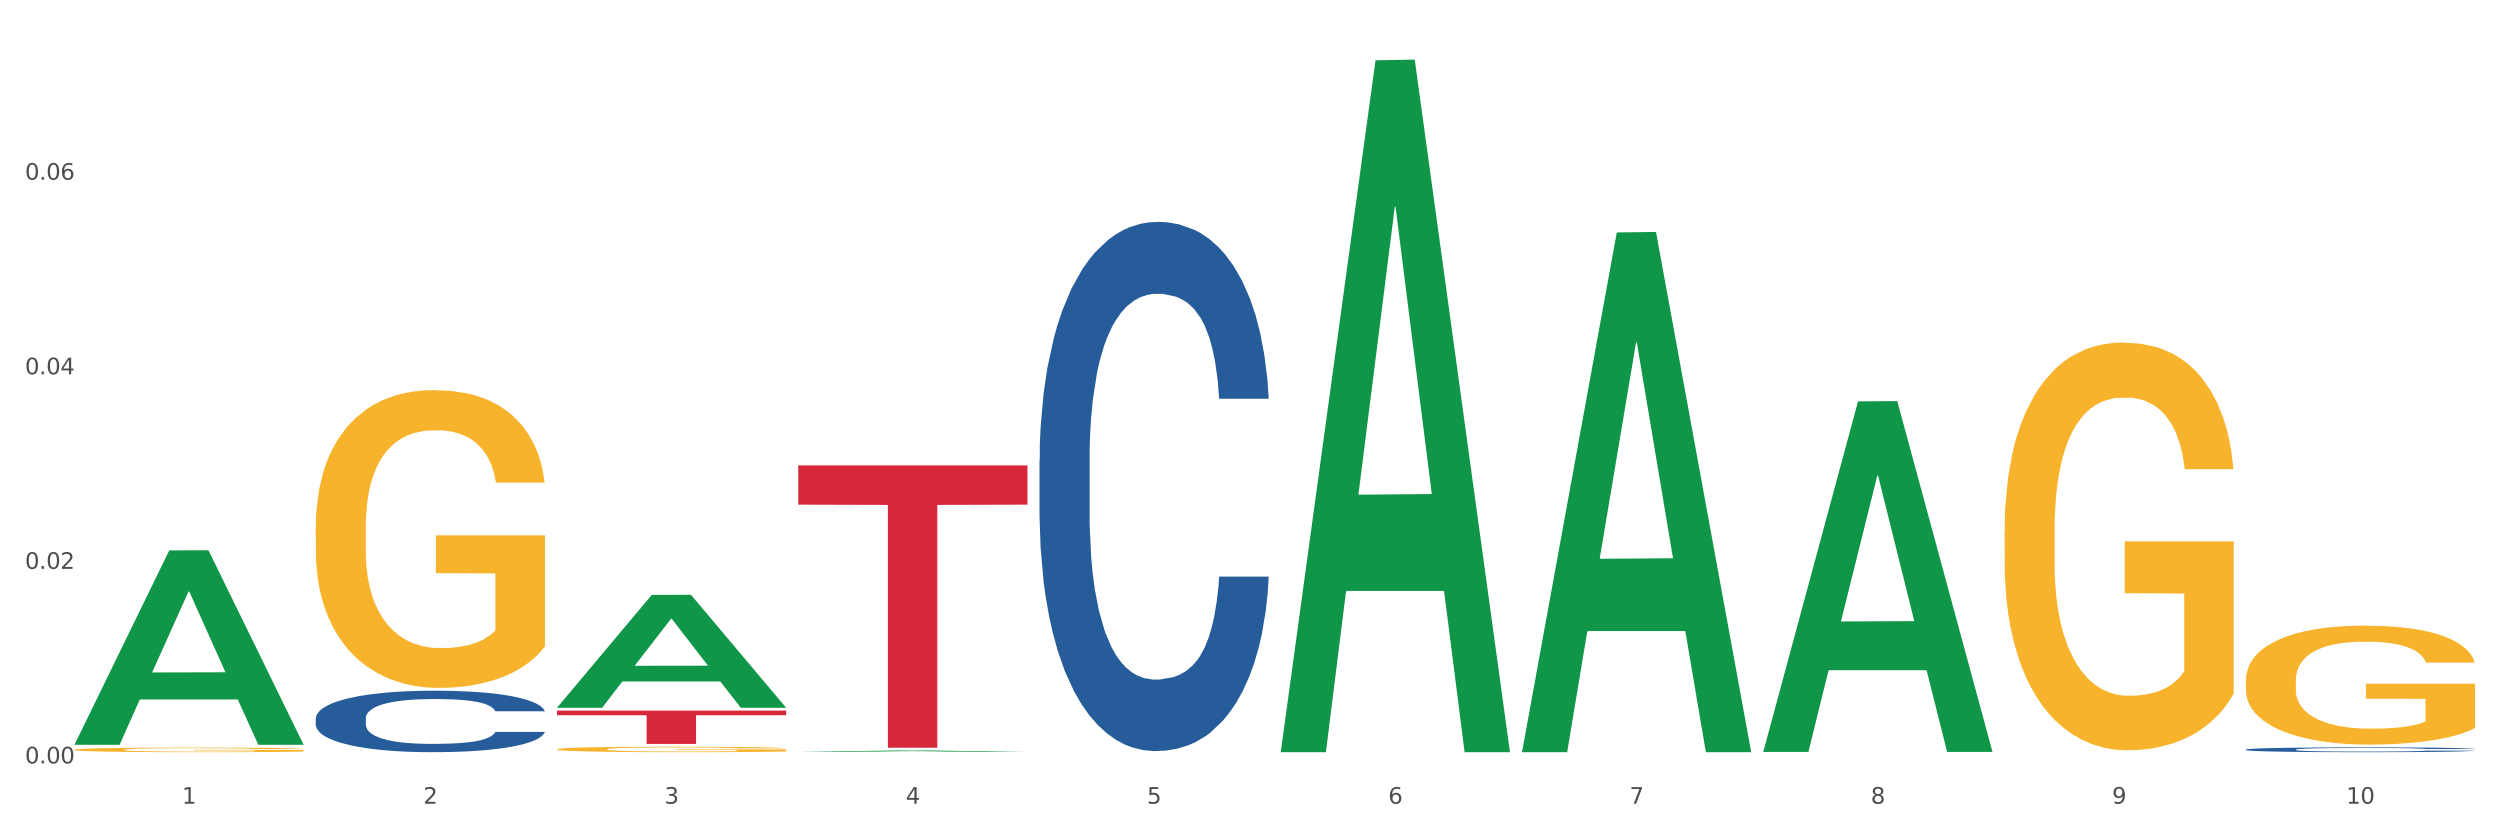 <?xml version="1.0" encoding="utf-8" standalone="no"?>
<!DOCTYPE svg PUBLIC "-//W3C//DTD SVG 1.1//EN"
  "http://www.w3.org/Graphics/SVG/1.1/DTD/svg11.dtd">
<svg xmlns:xlink="http://www.w3.org/1999/xlink" width="1080pt" height="360pt" viewBox="0 0 1080 360" xmlns="http://www.w3.org/2000/svg" version="1.1">
 <rect x="0" y="0" width="1080" height="360" fill="#333333" stroke="none"/>
 <defs>
  <style type="text/css">*{stroke-linejoin: round; stroke-linecap: butt}</style>
 </defs>
 <g id="figure_1">
  <g id="patch_1">
   <path d="M 0 360 
L 1080 360 
L 1080 0 
L 0 0 
z
" style="fill: #ffffff; stroke: #ffffff; stroke-linejoin: miter"/>
  </g>
  <g id="axes_1">
   <g id="matplotlib.axis_1">
    <g id="xtick_1">
     <g id="text_1">
      <!-- 1 -->
      <g style="fill: #4d4d4d" transform="translate(78.627 347.204) scale(0.096 -0.096)">
       <defs>
        <path id="DejaVuSans-31" d="M 794 531 
L 1825 531 
L 1825 4091 
L 703 3866 
L 703 4441 
L 1819 4666 
L 2450 4666 
L 2450 531 
L 3481 531 
L 3481 0 
L 794 0 
L 794 531 
z
" transform="scale(0.016)"/>
       </defs>
       <use xlink:href="#DejaVuSans-31"/>
      </g>
     </g>
    </g>
    <g id="xtick_2">
     <g id="text_2">
      <!-- 2 -->
      <g style="fill: #4d4d4d" transform="translate(182.851 347.204) scale(0.096 -0.096)">
       <defs>
        <path id="DejaVuSans-32" d="M 1228 531 
L 3431 531 
L 3431 0 
L 469 0 
L 469 531 
Q 828 903 1448 1529 
Q 2069 2156 2228 2338 
Q 2531 2678 2651 2914 
Q 2772 3150 2772 3378 
Q 2772 3750 2511 3984 
Q 2250 4219 1831 4219 
Q 1534 4219 1204 4116 
Q 875 4013 500 3803 
L 500 4441 
Q 881 4594 1212 4672 
Q 1544 4750 1819 4750 
Q 2544 4750 2975 4387 
Q 3406 4025 3406 3419 
Q 3406 3131 3298 2873 
Q 3191 2616 2906 2266 
Q 2828 2175 2409 1742 
Q 1991 1309 1228 531 
z
" transform="scale(0.016)"/>
       </defs>
       <use xlink:href="#DejaVuSans-32"/>
      </g>
     </g>
    </g>
    <g id="xtick_3">
     <g id="text_3">
      <!-- 3 -->
      <g style="fill: #4d4d4d" transform="translate(287.074 347.204) scale(0.096 -0.096)">
       <defs>
        <path id="DejaVuSans-33" d="M 2597 2516 
Q 3050 2419 3304 2112 
Q 3559 1806 3559 1356 
Q 3559 666 3084 287 
Q 2609 -91 1734 -91 
Q 1441 -91 1130 -33 
Q 819 25 488 141 
L 488 750 
Q 750 597 1062 519 
Q 1375 441 1716 441 
Q 2309 441 2620 675 
Q 2931 909 2931 1356 
Q 2931 1769 2642 2001 
Q 2353 2234 1838 2234 
L 1294 2234 
L 1294 2753 
L 1863 2753 
Q 2328 2753 2575 2939 
Q 2822 3125 2822 3475 
Q 2822 3834 2567 4026 
Q 2313 4219 1838 4219 
Q 1578 4219 1281 4162 
Q 984 4106 628 3988 
L 628 4550 
Q 988 4650 1302 4700 
Q 1616 4750 1894 4750 
Q 2613 4750 3031 4423 
Q 3450 4097 3450 3541 
Q 3450 3153 3228 2886 
Q 3006 2619 2597 2516 
z
" transform="scale(0.016)"/>
       </defs>
       <use xlink:href="#DejaVuSans-33"/>
      </g>
     </g>
    </g>
    <g id="xtick_4">
     <g id="text_4">
      <!-- 4 -->
      <g style="fill: #4d4d4d" transform="translate(391.298 347.204) scale(0.096 -0.096)">
       <defs>
        <path id="DejaVuSans-34" d="M 2419 4116 
L 825 1625 
L 2419 1625 
L 2419 4116 
z
M 2253 4666 
L 3047 4666 
L 3047 1625 
L 3713 1625 
L 3713 1100 
L 3047 1100 
L 3047 0 
L 2419 0 
L 2419 1100 
L 313 1100 
L 313 1709 
L 2253 4666 
z
" transform="scale(0.016)"/>
       </defs>
       <use xlink:href="#DejaVuSans-34"/>
      </g>
     </g>
    </g>
    <g id="xtick_5">
     <g id="text_5">
      <!-- 5 -->
      <g style="fill: #4d4d4d" transform="translate(495.522 347.204) scale(0.096 -0.096)">
       <defs>
        <path id="DejaVuSans-35" d="M 691 4666 
L 3169 4666 
L 3169 4134 
L 1269 4134 
L 1269 2991 
Q 1406 3038 1543 3061 
Q 1681 3084 1819 3084 
Q 2600 3084 3056 2656 
Q 3513 2228 3513 1497 
Q 3513 744 3044 326 
Q 2575 -91 1722 -91 
Q 1428 -91 1123 -41 
Q 819 9 494 109 
L 494 744 
Q 775 591 1075 516 
Q 1375 441 1709 441 
Q 2250 441 2565 725 
Q 2881 1009 2881 1497 
Q 2881 1984 2565 2268 
Q 2250 2553 1709 2553 
Q 1456 2553 1204 2497 
Q 953 2441 691 2322 
L 691 4666 
z
" transform="scale(0.016)"/>
       </defs>
       <use xlink:href="#DejaVuSans-35"/>
      </g>
     </g>
    </g>
    <g id="xtick_6">
     <g id="text_6">
      <!-- 6 -->
      <g style="fill: #4d4d4d" transform="translate(599.745 347.204) scale(0.096 -0.096)">
       <defs>
        <path id="DejaVuSans-36" d="M 2113 2584 
Q 1688 2584 1439 2293 
Q 1191 2003 1191 1497 
Q 1191 994 1439 701 
Q 1688 409 2113 409 
Q 2538 409 2786 701 
Q 3034 994 3034 1497 
Q 3034 2003 2786 2293 
Q 2538 2584 2113 2584 
z
M 3366 4563 
L 3366 3988 
Q 3128 4100 2886 4159 
Q 2644 4219 2406 4219 
Q 1781 4219 1451 3797 
Q 1122 3375 1075 2522 
Q 1259 2794 1537 2939 
Q 1816 3084 2150 3084 
Q 2853 3084 3261 2657 
Q 3669 2231 3669 1497 
Q 3669 778 3244 343 
Q 2819 -91 2113 -91 
Q 1303 -91 875 529 
Q 447 1150 447 2328 
Q 447 3434 972 4092 
Q 1497 4750 2381 4750 
Q 2619 4750 2861 4703 
Q 3103 4656 3366 4563 
z
" transform="scale(0.016)"/>
       </defs>
       <use xlink:href="#DejaVuSans-36"/>
      </g>
     </g>
    </g>
    <g id="xtick_7">
     <g id="text_7">
      <!-- 7 -->
      <g style="fill: #4d4d4d" transform="translate(703.969 347.204) scale(0.096 -0.096)">
       <defs>
        <path id="DejaVuSans-37" d="M 525 4666 
L 3525 4666 
L 3525 4397 
L 1831 0 
L 1172 0 
L 2766 4134 
L 525 4134 
L 525 4666 
z
" transform="scale(0.016)"/>
       </defs>
       <use xlink:href="#DejaVuSans-37"/>
      </g>
     </g>
    </g>
    <g id="xtick_8">
     <g id="text_8">
      <!-- 8 -->
      <g style="fill: #4d4d4d" transform="translate(808.193 347.204) scale(0.096 -0.096)">
       <defs>
        <path id="DejaVuSans-38" d="M 2034 2216 
Q 1584 2216 1326 1975 
Q 1069 1734 1069 1313 
Q 1069 891 1326 650 
Q 1584 409 2034 409 
Q 2484 409 2743 651 
Q 3003 894 3003 1313 
Q 3003 1734 2745 1975 
Q 2488 2216 2034 2216 
z
M 1403 2484 
Q 997 2584 770 2862 
Q 544 3141 544 3541 
Q 544 4100 942 4425 
Q 1341 4750 2034 4750 
Q 2731 4750 3128 4425 
Q 3525 4100 3525 3541 
Q 3525 3141 3298 2862 
Q 3072 2584 2669 2484 
Q 3125 2378 3379 2068 
Q 3634 1759 3634 1313 
Q 3634 634 3220 271 
Q 2806 -91 2034 -91 
Q 1263 -91 848 271 
Q 434 634 434 1313 
Q 434 1759 690 2068 
Q 947 2378 1403 2484 
z
M 1172 3481 
Q 1172 3119 1398 2916 
Q 1625 2713 2034 2713 
Q 2441 2713 2670 2916 
Q 2900 3119 2900 3481 
Q 2900 3844 2670 4047 
Q 2441 4250 2034 4250 
Q 1625 4250 1398 4047 
Q 1172 3844 1172 3481 
z
" transform="scale(0.016)"/>
       </defs>
       <use xlink:href="#DejaVuSans-38"/>
      </g>
     </g>
    </g>
    <g id="xtick_9">
     <g id="text_9">
      <!-- 9 -->
      <g style="fill: #4d4d4d" transform="translate(912.416 347.204) scale(0.096 -0.096)">
       <defs>
        <path id="DejaVuSans-39" d="M 703 97 
L 703 672 
Q 941 559 1184 500 
Q 1428 441 1663 441 
Q 2288 441 2617 861 
Q 2947 1281 2994 2138 
Q 2813 1869 2534 1725 
Q 2256 1581 1919 1581 
Q 1219 1581 811 2004 
Q 403 2428 403 3163 
Q 403 3881 828 4315 
Q 1253 4750 1959 4750 
Q 2769 4750 3195 4129 
Q 3622 3509 3622 2328 
Q 3622 1225 3098 567 
Q 2575 -91 1691 -91 
Q 1453 -91 1209 -44 
Q 966 3 703 97 
z
M 1959 2075 
Q 2384 2075 2632 2365 
Q 2881 2656 2881 3163 
Q 2881 3666 2632 3958 
Q 2384 4250 1959 4250 
Q 1534 4250 1286 3958 
Q 1038 3666 1038 3163 
Q 1038 2656 1286 2365 
Q 1534 2075 1959 2075 
z
" transform="scale(0.016)"/>
       </defs>
       <use xlink:href="#DejaVuSans-39"/>
      </g>
     </g>
    </g>
    <g id="xtick_10">
     <g id="text_10">
      <!-- 10 -->
      <g style="fill: #4d4d4d" transform="translate(1013.586 347.204) scale(0.096 -0.096)">
       <defs>
        <path id="DejaVuSans-30" d="M 2034 4250 
Q 1547 4250 1301 3770 
Q 1056 3291 1056 2328 
Q 1056 1369 1301 889 
Q 1547 409 2034 409 
Q 2525 409 2770 889 
Q 3016 1369 3016 2328 
Q 3016 3291 2770 3770 
Q 2525 4250 2034 4250 
z
M 2034 4750 
Q 2819 4750 3233 4129 
Q 3647 3509 3647 2328 
Q 3647 1150 3233 529 
Q 2819 -91 2034 -91 
Q 1250 -91 836 529 
Q 422 1150 422 2328 
Q 422 3509 836 4129 
Q 1250 4750 2034 4750 
z
" transform="scale(0.016)"/>
       </defs>
       <use xlink:href="#DejaVuSans-31"/>
       <use xlink:href="#DejaVuSans-30" transform="translate(63.623 0)"/>
      </g>
     </g>
    </g>
    <g id="xtick_11"/>
    <g id="xtick_12"/>
    <g id="xtick_13"/>
    <g id="xtick_14"/>
    <g id="xtick_15"/>
    <g id="xtick_16"/>
    <g id="xtick_17"/>
    <g id="xtick_18"/>
    <g id="xtick_19"/>
   </g>
   <g id="matplotlib.axis_2">
    <g id="ytick_1">
     <g id="text_11">
      <!-- 0.00 -->
      <g style="fill: #4d4d4d" transform="translate(10.8 329.798) scale(0.096 -0.096)">
       <defs>
        <path id="DejaVuSans-2e" d="M 684 794 
L 1344 794 
L 1344 0 
L 684 0 
L 684 794 
z
" transform="scale(0.016)"/>
       </defs>
       <use xlink:href="#DejaVuSans-30"/>
       <use xlink:href="#DejaVuSans-2e" transform="translate(63.623 0)"/>
       <use xlink:href="#DejaVuSans-30" transform="translate(95.41 0)"/>
       <use xlink:href="#DejaVuSans-30" transform="translate(159.033 0)"/>
      </g>
     </g>
    </g>
    <g id="ytick_2">
     <g id="text_12">
      <!-- 0.02 -->
      <g style="fill: #4d4d4d" transform="translate(10.8 245.745) scale(0.096 -0.096)">
       <use xlink:href="#DejaVuSans-30"/>
       <use xlink:href="#DejaVuSans-2e" transform="translate(63.623 0)"/>
       <use xlink:href="#DejaVuSans-30" transform="translate(95.41 0)"/>
       <use xlink:href="#DejaVuSans-32" transform="translate(159.033 0)"/>
      </g>
     </g>
    </g>
    <g id="ytick_3">
     <g id="text_13">
      <!-- 0.04 -->
      <g style="fill: #4d4d4d" transform="translate(10.8 161.692) scale(0.096 -0.096)">
       <use xlink:href="#DejaVuSans-30"/>
       <use xlink:href="#DejaVuSans-2e" transform="translate(63.623 0)"/>
       <use xlink:href="#DejaVuSans-30" transform="translate(95.41 0)"/>
       <use xlink:href="#DejaVuSans-34" transform="translate(159.033 0)"/>
      </g>
     </g>
    </g>
    <g id="ytick_4">
     <g id="text_14">
      <!-- 0.06 -->
      <g style="fill: #4d4d4d" transform="translate(10.8 77.639) scale(0.096 -0.096)">
       <use xlink:href="#DejaVuSans-30"/>
       <use xlink:href="#DejaVuSans-2e" transform="translate(63.623 0)"/>
       <use xlink:href="#DejaVuSans-30" transform="translate(95.41 0)"/>
       <use xlink:href="#DejaVuSans-36" transform="translate(159.033 0)"/>
      </g>
     </g>
    </g>
    <g id="ytick_5"/>
    <g id="ytick_6"/>
    <g id="ytick_7"/>
    <g id="ytick_8"/>
   </g>
   <g id="PolyCollection_1">
    <path d="M 32.175 321.598 
L 32.277 321.519 
L 73.107 237.781 
L 90.051 237.702 
L 131.187 321.755 
L 111.589 321.755 
L 102.709 302.182 
L 60.552 302.182 
L 60.246 302.498 
L 51.671 321.755 
L 32.175 321.755 
L 32.175 321.598 
L 65.86 290.502 
L 97.401 290.423 
L 81.783 255.618 
L 81.579 255.46 
L 81.375 255.696 
L 65.758 290.423 
L 65.86 290.502 
L 32.175 321.598 
z
" clip-path="url(#pab259bef79)" style="fill: #109648"/>
    <path d="M 240.622 323.677 
L 240.739 323.675 
L 240.739 323.597 
L 240.973 323.531 
L 242.142 323.369 
L 243.895 323.235 
L 245.181 323.163 
L 246.467 323.105 
L 247.987 323.047 
L 249.857 322.986 
L 253.247 322.898 
L 255.351 322.852 
L 257.923 322.805 
L 262.599 322.736 
L 265.989 322.697 
L 269.496 322.664 
L 275.224 322.626 
L 278.965 322.608 
L 282.939 322.595 
L 287.732 322.587 
L 291.356 322.585 
L 299.305 322.591 
L 306.085 322.61 
L 309.358 322.626 
L 313.566 322.651 
L 315.788 322.669 
L 319.411 322.703 
L 323.152 322.749 
L 325.724 322.788 
L 329.581 322.861 
L 332.504 322.934 
L 335.193 323.025 
L 336.595 323.088 
L 337.647 323.146 
L 338.583 323.213 
L 339.518 323.319 
L 318.476 323.319 
L 317.658 323.243 
L 316.372 323.172 
L 314.502 323.103 
L 312.865 323.06 
L 310.06 323.006 
L 307.488 322.971 
L 304.799 322.945 
L 301.526 322.924 
L 298.954 322.913 
L 295.33 322.904 
L 288.2 322.906 
L 283.407 322.924 
L 280.134 322.945 
L 278.03 322.965 
L 276.159 322.986 
L 274.055 323.017 
L 271.6 323.062 
L 269.847 323.103 
L 268.093 323.155 
L 266.69 323.207 
L 265.405 323.267 
L 264.352 323.332 
L 263.534 323.399 
L 262.833 323.481 
L 262.248 323.617 
L 262.248 323.913 
L 262.482 323.98 
L 263.067 324.068 
L 263.768 324.135 
L 264.937 324.215 
L 265.989 324.269 
L 267.976 324.347 
L 270.197 324.412 
L 271.951 324.453 
L 273.704 324.487 
L 276.744 324.535 
L 280.134 324.574 
L 283.056 324.597 
L 287.031 324.619 
L 289.719 324.628 
L 292.057 324.632 
L 297.785 324.632 
L 301.877 324.626 
L 306.436 324.61 
L 309.943 324.591 
L 312.865 324.567 
L 316.138 324.528 
L 318.242 324.492 
L 318.242 324.04 
L 292.525 324.038 
L 292.525 323.738 
L 339.635 323.738 
L 339.635 324.619 
L 337.647 324.664 
L 335.426 324.705 
L 333.088 324.742 
L 329.581 324.788 
L 325.373 324.831 
L 321.632 324.861 
L 317.658 324.887 
L 312.982 324.911 
L 306.903 324.932 
L 303.163 324.941 
L 298.487 324.947 
L 292.992 324.95 
L 288.2 324.945 
L 283.524 324.934 
L 278.614 324.915 
L 273.821 324.887 
L 270.197 324.859 
L 266.574 324.824 
L 262.716 324.779 
L 259.677 324.736 
L 257.339 324.697 
L 254.767 324.647 
L 251.961 324.582 
L 249.857 324.524 
L 247.987 324.464 
L 246 324.386 
L 244.597 324.319 
L 243.194 324.235 
L 242.376 324.172 
L 241.441 324.075 
L 240.739 323.939 
L 240.622 323.677 
z
" clip-path="url(#pab259bef79)" style="fill: #f7b32b"/>
    <path d="M 970.188 323.801 
L 970.305 323.799 
L 970.305 323.745 
L 970.656 323.673 
L 971.943 323.54 
L 973.582 323.439 
L 976.39 323.321 
L 977.912 323.271 
L 979.902 323.216 
L 983.998 323.126 
L 988.679 323.05 
L 991.956 323.008 
L 994.414 322.981 
L 999.915 322.934 
L 1003.075 322.913 
L 1006.352 322.896 
L 1009.161 322.884 
L 1013.842 322.871 
L 1017.587 322.865 
L 1021.917 322.863 
L 1025.546 322.865 
L 1030.344 322.873 
L 1037.366 322.896 
L 1040.058 322.909 
L 1043.686 322.932 
L 1047.431 322.962 
L 1050.474 322.993 
L 1053.985 323.037 
L 1057.613 323.094 
L 1061.125 323.166 
L 1063.582 323.233 
L 1065.572 323.303 
L 1067.327 323.389 
L 1068.615 323.483 
L 1069.2 323.561 
L 1047.782 323.561 
L 1047.197 323.49 
L 1046.027 323.414 
L 1044.857 323.363 
L 1043.569 323.321 
L 1041.58 323.273 
L 1039.824 323.242 
L 1036.898 323.206 
L 1034.206 323.183 
L 1031.983 323.17 
L 1029.291 323.159 
L 1023.556 323.147 
L 1019.46 323.147 
L 1016.885 323.151 
L 1013.725 323.161 
L 1011.033 323.174 
L 1007.873 323.197 
L 1005.415 323.222 
L 1002.958 323.254 
L 1001.553 323.277 
L 999.447 323.319 
L 998.042 323.353 
L 996.17 323.412 
L 995.116 323.454 
L 993.244 323.563 
L 992.424 323.643 
L 992.073 323.698 
L 991.839 323.759 
L 991.839 324.056 
L 992.541 324.189 
L 993.127 324.247 
L 994.063 324.311 
L 995.818 324.395 
L 998.393 324.477 
L 1001.085 324.536 
L 1003.309 324.572 
L 1005.415 324.599 
L 1007.522 324.62 
L 1010.097 324.639 
L 1012.203 324.65 
L 1015.363 324.662 
L 1019.109 324.668 
L 1022.035 324.668 
L 1028.003 324.658 
L 1030.695 324.648 
L 1033.27 324.635 
L 1036.079 324.614 
L 1038.303 324.591 
L 1039.59 324.574 
L 1041.697 324.538 
L 1043.335 324.5 
L 1044.739 324.456 
L 1045.676 324.418 
L 1046.729 324.361 
L 1047.548 324.296 
L 1047.782 324.262 
L 1069.2 324.262 
L 1068.732 324.33 
L 1067.913 324.397 
L 1066.274 324.487 
L 1064.987 324.538 
L 1062.997 324.601 
L 1060.89 324.654 
L 1057.965 324.713 
L 1055.273 324.757 
L 1052.464 324.795 
L 1049.421 324.829 
L 1043.92 324.877 
L 1041.931 324.89 
L 1037.717 324.913 
L 1034.44 324.927 
L 1029.642 324.94 
L 1024.726 324.948 
L 1019.577 324.95 
L 1015.012 324.946 
L 1009.98 324.934 
L 1006.82 324.923 
L 1003.309 324.906 
L 999.212 324.879 
L 995.35 324.847 
L 991.722 324.809 
L 988.328 324.765 
L 985.168 324.715 
L 981.072 324.633 
L 978.029 324.553 
L 975.805 324.479 
L 974.284 324.416 
L 972.762 324.336 
L 971.943 324.281 
L 970.656 324.147 
L 970.188 324.024 
L 970.188 323.801 
z
" clip-path="url(#pab259bef79)" style="fill: #255c99"/>
    <path d="M 449.069 198.569 
L 449.187 198.361 
L 449.187 192.514 
L 449.538 184.58 
L 450.825 169.964 
L 452.464 158.898 
L 455.272 145.953 
L 456.794 140.524 
L 458.783 134.469 
L 462.88 124.655 
L 467.561 116.303 
L 470.838 111.71 
L 473.296 108.787 
L 478.797 103.567 
L 481.957 101.27 
L 485.234 99.391 
L 488.042 98.138 
L 492.724 96.676 
L 496.469 96.05 
L 500.799 95.841 
L 504.427 96.05 
L 509.226 96.885 
L 516.248 99.391 
L 518.94 100.852 
L 522.568 103.358 
L 526.313 106.699 
L 529.356 110.039 
L 532.867 114.842 
L 536.495 121.106 
L 540.006 129.04 
L 542.464 136.348 
L 544.454 144.073 
L 546.209 153.469 
L 547.497 163.7 
L 548.082 172.261 
L 526.664 172.261 
L 526.079 164.535 
L 524.909 156.184 
L 523.738 150.546 
L 522.451 145.953 
L 520.461 140.733 
L 518.706 137.392 
L 515.78 133.425 
L 513.088 130.919 
L 510.864 129.458 
L 508.173 128.205 
L 502.438 126.952 
L 498.342 126.952 
L 495.767 127.37 
L 492.607 128.414 
L 489.915 129.875 
L 486.755 132.381 
L 484.297 135.095 
L 481.84 138.645 
L 480.435 141.15 
L 478.328 145.744 
L 476.924 149.502 
L 475.051 155.975 
L 473.998 160.568 
L 472.126 172.47 
L 471.306 181.239 
L 470.955 187.294 
L 470.721 193.976 
L 470.721 226.548 
L 471.423 241.164 
L 472.009 247.428 
L 472.945 254.527 
L 474.7 263.714 
L 477.275 272.692 
L 479.967 279.165 
L 482.191 283.132 
L 484.297 286.055 
L 486.404 288.352 
L 488.979 290.44 
L 491.085 291.693 
L 494.245 292.946 
L 497.991 293.572 
L 500.916 293.572 
L 506.885 292.528 
L 509.577 291.484 
L 512.152 290.023 
L 514.961 287.726 
L 517.184 285.22 
L 518.472 283.341 
L 520.578 279.374 
L 522.217 275.198 
L 523.621 270.396 
L 524.558 266.22 
L 525.611 259.956 
L 526.43 252.857 
L 526.664 249.098 
L 548.082 249.098 
L 547.614 256.615 
L 546.795 263.923 
L 545.156 273.736 
L 543.869 279.374 
L 541.879 286.264 
L 539.772 292.111 
L 536.846 298.583 
L 534.155 303.386 
L 531.346 307.562 
L 528.303 311.32 
L 522.802 316.54 
L 520.813 318.001 
L 516.599 320.507 
L 513.322 321.969 
L 508.524 323.43 
L 503.608 324.265 
L 498.459 324.474 
L 493.894 324.057 
L 488.862 322.804 
L 485.702 321.551 
L 482.191 319.672 
L 478.094 316.749 
L 474.232 313.199 
L 470.604 309.023 
L 467.21 304.221 
L 464.05 298.792 
L 459.954 289.814 
L 456.911 281.044 
L 454.687 272.901 
L 453.166 266.011 
L 451.644 257.241 
L 450.825 251.186 
L 449.538 236.57 
L 449.069 222.999 
L 449.069 198.569 
z
" clip-path="url(#pab259bef79)" style="fill: #255c99"/>
    <path d="M 136.399 310.317 
L 136.516 310.292 
L 136.516 309.613 
L 136.867 308.692 
L 138.154 306.994 
L 139.793 305.709 
L 142.602 304.205 
L 144.123 303.575 
L 146.113 302.871 
L 150.209 301.732 
L 154.89 300.762 
L 158.167 300.228 
L 160.625 299.889 
L 166.126 299.282 
L 169.286 299.016 
L 172.563 298.797 
L 175.372 298.652 
L 180.053 298.482 
L 183.798 298.409 
L 188.129 298.385 
L 191.757 298.409 
L 196.555 298.506 
L 203.577 298.797 
L 206.269 298.967 
L 209.897 299.258 
L 213.642 299.646 
L 216.685 300.034 
L 220.196 300.592 
L 223.824 301.319 
L 227.336 302.241 
L 229.793 303.09 
L 231.783 303.987 
L 233.538 305.078 
L 234.826 306.267 
L 235.411 307.261 
L 213.993 307.261 
L 213.408 306.364 
L 212.238 305.394 
L 211.068 304.739 
L 209.78 304.205 
L 207.791 303.599 
L 206.035 303.211 
L 203.109 302.75 
L 200.417 302.459 
L 198.194 302.289 
L 195.502 302.144 
L 189.767 301.998 
L 185.671 301.998 
L 183.096 302.047 
L 179.936 302.168 
L 177.244 302.338 
L 174.084 302.629 
L 171.626 302.944 
L 169.169 303.356 
L 167.764 303.647 
L 165.658 304.181 
L 164.253 304.618 
L 162.381 305.369 
L 161.327 305.903 
L 159.455 307.285 
L 158.635 308.304 
L 158.284 309.007 
L 158.05 309.783 
L 158.05 313.566 
L 158.752 315.264 
L 159.338 315.991 
L 160.274 316.816 
L 162.029 317.883 
L 164.604 318.926 
L 167.296 319.678 
L 169.52 320.138 
L 171.626 320.478 
L 173.733 320.745 
L 176.308 320.987 
L 178.415 321.133 
L 181.575 321.278 
L 185.32 321.351 
L 188.246 321.351 
L 194.214 321.23 
L 196.906 321.108 
L 199.481 320.939 
L 202.29 320.672 
L 204.514 320.381 
L 205.801 320.163 
L 207.908 319.702 
L 209.546 319.217 
L 210.951 318.659 
L 211.887 318.174 
L 212.94 317.446 
L 213.759 316.622 
L 213.993 316.185 
L 235.411 316.185 
L 234.943 317.058 
L 234.124 317.907 
L 232.485 319.047 
L 231.198 319.702 
L 229.208 320.502 
L 227.102 321.181 
L 224.176 321.933 
L 221.484 322.491 
L 218.675 322.976 
L 215.632 323.412 
L 210.131 324.019 
L 208.142 324.188 
L 203.928 324.479 
L 200.651 324.649 
L 195.853 324.819 
L 190.937 324.916 
L 185.788 324.94 
L 181.223 324.892 
L 176.191 324.746 
L 173.031 324.601 
L 169.52 324.382 
L 165.424 324.043 
L 161.561 323.63 
L 157.933 323.145 
L 154.539 322.588 
L 151.379 321.957 
L 147.283 320.914 
L 144.24 319.896 
L 142.016 318.95 
L 140.495 318.15 
L 138.973 317.131 
L 138.154 316.428 
L 136.867 314.73 
L 136.399 313.154 
L 136.399 310.317 
z
" clip-path="url(#pab259bef79)" style="fill: #255c99"/>
    <path d="M 865.964 229.382 
L 866.081 229.221 
L 866.081 223.43 
L 866.315 218.443 
L 867.484 206.378 
L 869.237 196.404 
L 870.523 191.095 
L 871.809 186.752 
L 873.329 182.408 
L 875.199 177.904 
L 878.589 171.308 
L 880.693 167.93 
L 883.265 164.391 
L 887.941 159.243 
L 891.331 156.347 
L 894.838 153.934 
L 900.566 151.039 
L 904.306 149.752 
L 908.281 148.786 
L 913.074 148.143 
L 916.698 147.982 
L 924.647 148.465 
L 931.427 149.912 
L 934.7 151.039 
L 938.908 152.969 
L 941.129 154.256 
L 944.753 156.83 
L 948.494 160.208 
L 951.066 163.104 
L 954.923 168.573 
L 957.846 174.043 
L 960.534 180.799 
L 961.937 185.465 
L 962.989 189.808 
L 963.924 194.795 
L 964.859 202.678 
L 943.818 202.678 
L 943 197.047 
L 941.714 191.739 
L 939.843 186.591 
L 938.207 183.373 
L 935.401 179.352 
L 932.829 176.778 
L 930.141 174.847 
L 926.868 173.239 
L 924.296 172.434 
L 920.672 171.791 
L 913.541 171.952 
L 908.749 173.239 
L 905.475 174.847 
L 903.371 176.295 
L 901.501 177.904 
L 899.397 180.156 
L 896.942 183.534 
L 895.188 186.591 
L 893.435 190.452 
L 892.032 194.313 
L 890.746 198.817 
L 889.694 203.643 
L 888.876 208.63 
L 888.175 214.743 
L 887.59 224.878 
L 887.59 246.917 
L 887.824 251.904 
L 888.408 258.5 
L 889.11 263.487 
L 890.279 269.439 
L 891.331 273.46 
L 893.318 279.252 
L 895.539 284.078 
L 897.293 287.134 
L 899.046 289.708 
L 902.085 293.247 
L 905.475 296.143 
L 908.398 297.913 
L 912.372 299.521 
L 915.061 300.165 
L 917.399 300.487 
L 923.127 300.487 
L 927.218 300.004 
L 931.777 298.878 
L 935.284 297.43 
L 938.207 295.66 
L 941.48 292.765 
L 943.584 290.03 
L 943.584 256.408 
L 917.867 256.247 
L 917.867 233.886 
L 964.976 233.886 
L 964.976 299.521 
L 962.989 302.9 
L 960.768 305.956 
L 958.43 308.691 
L 954.923 312.069 
L 950.715 315.287 
L 946.974 317.539 
L 943 319.469 
L 938.324 321.239 
L 932.245 322.847 
L 928.504 323.491 
L 923.828 323.974 
L 918.334 324.134 
L 913.541 323.813 
L 908.865 323.008 
L 903.956 321.56 
L 899.163 319.469 
L 895.539 317.378 
L 891.915 314.804 
L 888.058 311.426 
L 885.018 308.208 
L 882.68 305.313 
L 880.109 301.613 
L 877.303 296.787 
L 875.199 292.443 
L 873.329 287.939 
L 871.341 282.147 
L 869.938 277.16 
L 868.536 270.887 
L 867.717 266.221 
L 866.782 258.982 
L 866.081 248.847 
L 865.964 229.382 
z
" clip-path="url(#pab259bef79)" style="fill: #f7b32b"/>
    <path d="M 970.188 294.028 
L 970.304 293.981 
L 970.304 292.292 
L 970.538 290.837 
L 971.707 287.318 
L 973.461 284.41 
L 974.747 282.861 
L 976.032 281.595 
L 977.552 280.328 
L 979.422 279.014 
L 982.813 277.091 
L 984.917 276.105 
L 987.488 275.073 
L 992.164 273.572 
L 995.554 272.727 
L 999.061 272.023 
L 1004.789 271.179 
L 1008.53 270.804 
L 1012.505 270.522 
L 1017.297 270.334 
L 1020.921 270.288 
L 1028.87 270.428 
L 1035.65 270.851 
L 1038.923 271.179 
L 1043.132 271.742 
L 1045.353 272.117 
L 1048.977 272.868 
L 1052.717 273.853 
L 1055.289 274.698 
L 1059.147 276.293 
L 1062.069 277.888 
L 1064.758 279.859 
L 1066.161 281.219 
L 1067.213 282.486 
L 1068.148 283.94 
L 1069.083 286.239 
L 1048.041 286.239 
L 1047.223 284.597 
L 1045.937 283.049 
L 1044.067 281.548 
L 1042.43 280.609 
L 1039.625 279.436 
L 1037.053 278.686 
L 1034.364 278.123 
L 1031.091 277.654 
L 1028.52 277.419 
L 1024.896 277.231 
L 1017.765 277.278 
L 1012.972 277.654 
L 1009.699 278.123 
L 1007.595 278.545 
L 1005.724 279.014 
L 1003.62 279.671 
L 1001.165 280.656 
L 999.412 281.548 
L 997.659 282.674 
L 996.256 283.8 
L 994.97 285.113 
L 993.918 286.521 
L 993.1 287.975 
L 992.398 289.758 
L 991.814 292.714 
L 991.814 299.142 
L 992.047 300.596 
L 992.632 302.52 
L 993.333 303.974 
L 994.502 305.71 
L 995.554 306.883 
L 997.542 308.572 
L 999.763 309.979 
L 1001.516 310.871 
L 1003.27 311.622 
L 1006.309 312.654 
L 1009.699 313.498 
L 1012.621 314.014 
L 1016.596 314.483 
L 1019.285 314.671 
L 1021.623 314.765 
L 1027.351 314.765 
L 1031.442 314.624 
L 1036.001 314.296 
L 1039.508 313.874 
L 1042.43 313.357 
L 1045.704 312.513 
L 1047.808 311.715 
L 1047.808 301.91 
L 1022.09 301.863 
L 1022.09 295.341 
L 1069.2 295.341 
L 1069.2 314.483 
L 1067.213 315.469 
L 1064.992 316.36 
L 1062.654 317.158 
L 1059.147 318.143 
L 1054.938 319.081 
L 1051.198 319.738 
L 1047.223 320.301 
L 1042.547 320.817 
L 1036.469 321.286 
L 1032.728 321.474 
L 1028.052 321.615 
L 1022.558 321.662 
L 1017.765 321.568 
L 1013.089 321.333 
L 1008.179 320.911 
L 1003.387 320.301 
L 999.763 319.691 
L 996.139 318.941 
L 992.281 317.955 
L 989.242 317.017 
L 986.904 316.172 
L 984.332 315.093 
L 981.527 313.686 
L 979.422 312.419 
L 977.552 311.105 
L 975.565 309.416 
L 974.162 307.962 
L 972.759 306.132 
L 971.941 304.772 
L 971.006 302.66 
L 970.304 299.705 
L 970.188 294.028 
z
" clip-path="url(#pab259bef79)" style="fill: #f7b32b"/>
    <path d="M 136.399 227.982 
L 136.516 227.864 
L 136.516 223.635 
L 136.749 219.993 
L 137.918 211.181 
L 139.672 203.897 
L 140.958 200.019 
L 142.244 196.847 
L 143.763 193.675 
L 145.634 190.385 
L 149.024 185.568 
L 151.128 183.101 
L 153.699 180.516 
L 158.375 176.756 
L 161.765 174.642 
L 165.272 172.879 
L 171 170.764 
L 174.741 169.825 
L 178.716 169.12 
L 183.508 168.65 
L 187.132 168.532 
L 195.081 168.885 
L 201.861 169.942 
L 205.135 170.764 
L 209.343 172.174 
L 211.564 173.114 
L 215.188 174.994 
L 218.928 177.461 
L 221.5 179.576 
L 225.358 183.571 
L 228.28 187.565 
L 230.969 192.5 
L 232.372 195.907 
L 233.424 199.079 
L 234.359 202.722 
L 235.294 208.479 
L 214.253 208.479 
L 213.434 204.367 
L 212.148 200.489 
L 210.278 196.73 
L 208.641 194.38 
L 205.836 191.443 
L 203.264 189.563 
L 200.576 188.153 
L 197.302 186.978 
L 194.731 186.391 
L 191.107 185.921 
L 183.976 186.038 
L 179.183 186.978 
L 175.91 188.153 
L 173.806 189.21 
L 171.936 190.385 
L 169.831 192.03 
L 167.377 194.497 
L 165.623 196.73 
L 163.87 199.549 
L 162.467 202.369 
L 161.181 205.659 
L 160.129 209.184 
L 159.311 212.826 
L 158.609 217.29 
L 158.025 224.692 
L 158.025 240.788 
L 158.259 244.431 
L 158.843 249.248 
L 159.544 252.89 
L 160.713 257.237 
L 161.765 260.174 
L 163.753 264.404 
L 165.974 267.928 
L 167.727 270.161 
L 169.481 272.041 
L 172.52 274.625 
L 175.91 276.74 
L 178.833 278.033 
L 182.807 279.207 
L 185.496 279.677 
L 187.834 279.912 
L 193.562 279.912 
L 197.653 279.56 
L 202.212 278.738 
L 205.719 277.68 
L 208.641 276.388 
L 211.915 274.273 
L 214.019 272.276 
L 214.019 247.72 
L 188.301 247.603 
L 188.301 231.272 
L 235.411 231.272 
L 235.411 279.207 
L 233.424 281.675 
L 231.203 283.907 
L 228.865 285.904 
L 225.358 288.372 
L 221.15 290.721 
L 217.409 292.366 
L 213.434 293.776 
L 208.758 295.069 
L 202.68 296.243 
L 198.939 296.713 
L 194.263 297.066 
L 188.769 297.183 
L 183.976 296.948 
L 179.3 296.361 
L 174.39 295.304 
L 169.598 293.776 
L 165.974 292.249 
L 162.35 290.369 
L 158.492 287.902 
L 155.453 285.552 
L 153.115 283.437 
L 150.543 280.735 
L 147.738 277.21 
L 145.634 274.038 
L 143.763 270.748 
L 141.776 266.519 
L 140.373 262.876 
L 138.97 258.294 
L 138.152 254.887 
L 137.217 249.6 
L 136.516 242.198 
L 136.399 227.982 
z
" clip-path="url(#pab259bef79)" style="fill: #f7b32b"/>
    <path d="M 240.622 306.978 
L 339.635 306.978 
L 339.635 308.979 
L 300.687 308.993 
L 300.687 321.383 
L 279.336 321.383 
L 279.336 308.993 
L 240.622 308.979 
L 240.622 306.991 
L 240.622 306.978 
z
" clip-path="url(#pab259bef79)" style="fill: #d62839"/>
    <path d="M 344.846 201.064 
L 443.858 201.064 
L 443.858 218.011 
L 404.91 218.126 
L 404.91 323.014 
L 383.559 323.014 
L 383.559 218.126 
L 344.846 218.011 
L 344.846 201.179 
L 344.846 201.064 
z
" clip-path="url(#pab259bef79)" style="fill: #d62839"/>
    <path d="M 32.175 323.878 
L 32.292 323.876 
L 32.292 323.81 
L 32.526 323.754 
L 33.695 323.618 
L 35.448 323.505 
L 36.734 323.445 
L 38.02 323.396 
L 39.54 323.346 
L 41.41 323.295 
L 44.8 323.221 
L 46.904 323.183 
L 49.476 323.143 
L 54.152 323.084 
L 57.542 323.052 
L 61.049 323.024 
L 66.777 322.992 
L 70.517 322.977 
L 74.492 322.966 
L 79.285 322.959 
L 82.909 322.957 
L 90.858 322.962 
L 97.638 322.979 
L 100.911 322.992 
L 105.119 323.013 
L 107.34 323.028 
L 110.964 323.057 
L 114.705 323.095 
L 117.277 323.128 
L 121.134 323.19 
L 124.057 323.252 
L 126.745 323.328 
L 128.148 323.381 
L 129.2 323.43 
L 130.135 323.487 
L 131.071 323.576 
L 110.029 323.576 
L 109.211 323.512 
L 107.925 323.452 
L 106.054 323.394 
L 104.418 323.357 
L 101.612 323.312 
L 99.041 323.283 
L 96.352 323.261 
L 93.079 323.243 
L 90.507 323.234 
L 86.883 323.226 
L 79.752 323.228 
L 74.96 323.243 
L 71.686 323.261 
L 69.582 323.277 
L 67.712 323.295 
L 65.608 323.321 
L 63.153 323.359 
L 61.399 323.394 
L 59.646 323.437 
L 58.243 323.481 
L 56.957 323.532 
L 55.905 323.587 
L 55.087 323.643 
L 54.386 323.712 
L 53.801 323.827 
L 53.801 324.076 
L 54.035 324.132 
L 54.619 324.207 
L 55.321 324.263 
L 56.49 324.331 
L 57.542 324.376 
L 59.529 324.442 
L 61.75 324.496 
L 63.504 324.531 
L 65.257 324.56 
L 68.296 324.6 
L 71.686 324.633 
L 74.609 324.653 
L 78.583 324.671 
L 81.272 324.678 
L 83.61 324.682 
L 89.338 324.682 
L 93.429 324.677 
L 97.988 324.664 
L 101.495 324.647 
L 104.418 324.627 
L 107.691 324.595 
L 109.795 324.564 
L 109.795 324.183 
L 84.078 324.182 
L 84.078 323.929 
L 131.187 323.929 
L 131.187 324.671 
L 129.2 324.709 
L 126.979 324.744 
L 124.641 324.775 
L 121.134 324.813 
L 116.926 324.849 
L 113.185 324.875 
L 109.211 324.897 
L 104.535 324.917 
L 98.456 324.935 
L 94.715 324.942 
L 90.039 324.948 
L 84.545 324.95 
L 79.752 324.946 
L 75.076 324.937 
L 70.167 324.92 
L 65.374 324.897 
L 61.75 324.873 
L 58.126 324.844 
L 54.269 324.806 
L 51.229 324.769 
L 48.891 324.737 
L 46.32 324.695 
L 43.514 324.64 
L 41.41 324.591 
L 39.54 324.54 
L 37.552 324.475 
L 36.15 324.418 
L 34.747 324.347 
L 33.928 324.294 
L 32.993 324.213 
L 32.292 324.098 
L 32.175 323.878 
z
" clip-path="url(#pab259bef79)" style="fill: #f7b32b"/>
    <path d="M 240.622 305.684 
L 240.724 305.638 
L 281.554 256.995 
L 298.499 256.949 
L 339.635 305.776 
L 320.036 305.776 
L 311.156 294.406 
L 268.999 294.406 
L 268.693 294.589 
L 260.118 305.776 
L 240.622 305.776 
L 240.622 305.684 
L 274.307 287.621 
L 305.848 287.575 
L 290.231 267.357 
L 290.026 267.265 
L 289.822 267.402 
L 274.205 287.575 
L 274.307 287.621 
L 240.622 305.684 
z
" clip-path="url(#pab259bef79)" style="fill: #109648"/>
    <path d="M 344.846 324.841 
L 344.948 324.84 
L 385.778 324.216 
L 402.722 324.215 
L 443.858 324.842 
L 424.26 324.842 
L 415.379 324.696 
L 373.223 324.696 
L 372.916 324.698 
L 364.342 324.842 
L 344.846 324.842 
L 344.846 324.841 
L 378.53 324.609 
L 410.072 324.608 
L 394.454 324.349 
L 394.25 324.348 
L 394.046 324.349 
L 378.428 324.608 
L 378.53 324.609 
L 344.846 324.841 
z
" clip-path="url(#pab259bef79)" style="fill: #109648"/>
    <path d="M 553.293 324.388 
L 553.395 324.107 
L 594.225 26.04 
L 611.169 25.759 
L 652.306 324.95 
L 632.707 324.95 
L 623.827 255.279 
L 581.67 255.279 
L 581.364 256.403 
L 572.789 324.95 
L 553.293 324.95 
L 553.293 324.388 
L 586.978 213.701 
L 618.519 213.42 
L 602.901 89.531 
L 602.697 88.969 
L 602.493 89.811 
L 586.876 213.42 
L 586.978 213.701 
L 553.293 324.388 
z
" clip-path="url(#pab259bef79)" style="fill: #109648"/>
    <path d="M 657.517 324.527 
L 657.619 324.316 
L 698.449 100.414 
L 715.393 100.203 
L 756.529 324.95 
L 736.931 324.95 
L 728.05 272.614 
L 685.893 272.614 
L 685.587 273.458 
L 677.013 324.95 
L 657.517 324.95 
L 657.517 324.527 
L 691.201 241.382 
L 722.742 241.171 
L 707.125 148.107 
L 706.921 147.685 
L 706.717 148.318 
L 691.099 241.171 
L 691.201 241.382 
L 657.517 324.527 
z
" clip-path="url(#pab259bef79)" style="fill: #109648"/>
    <path d="M 761.74 324.54 
L 761.842 324.397 
L 802.672 173.397 
L 819.617 173.254 
L 860.753 324.824 
L 841.154 324.824 
L 832.274 289.529 
L 790.117 289.529 
L 789.811 290.099 
L 781.237 324.824 
L 761.74 324.824 
L 761.74 324.54 
L 795.425 268.466 
L 826.966 268.324 
L 811.349 205.561 
L 811.144 205.276 
L 810.94 205.703 
L 795.323 268.324 
L 795.425 268.466 
L 761.74 324.54 
z
" clip-path="url(#pab259bef79)" style="fill: #109648"/>
   </g>
  </g>
 </g>
 <defs>
  <clipPath id="pab259bef79">
   <rect x="32.175" y="10.8" width="1037.025" height="329.109"/>
  </clipPath>
 </defs>
</svg>
